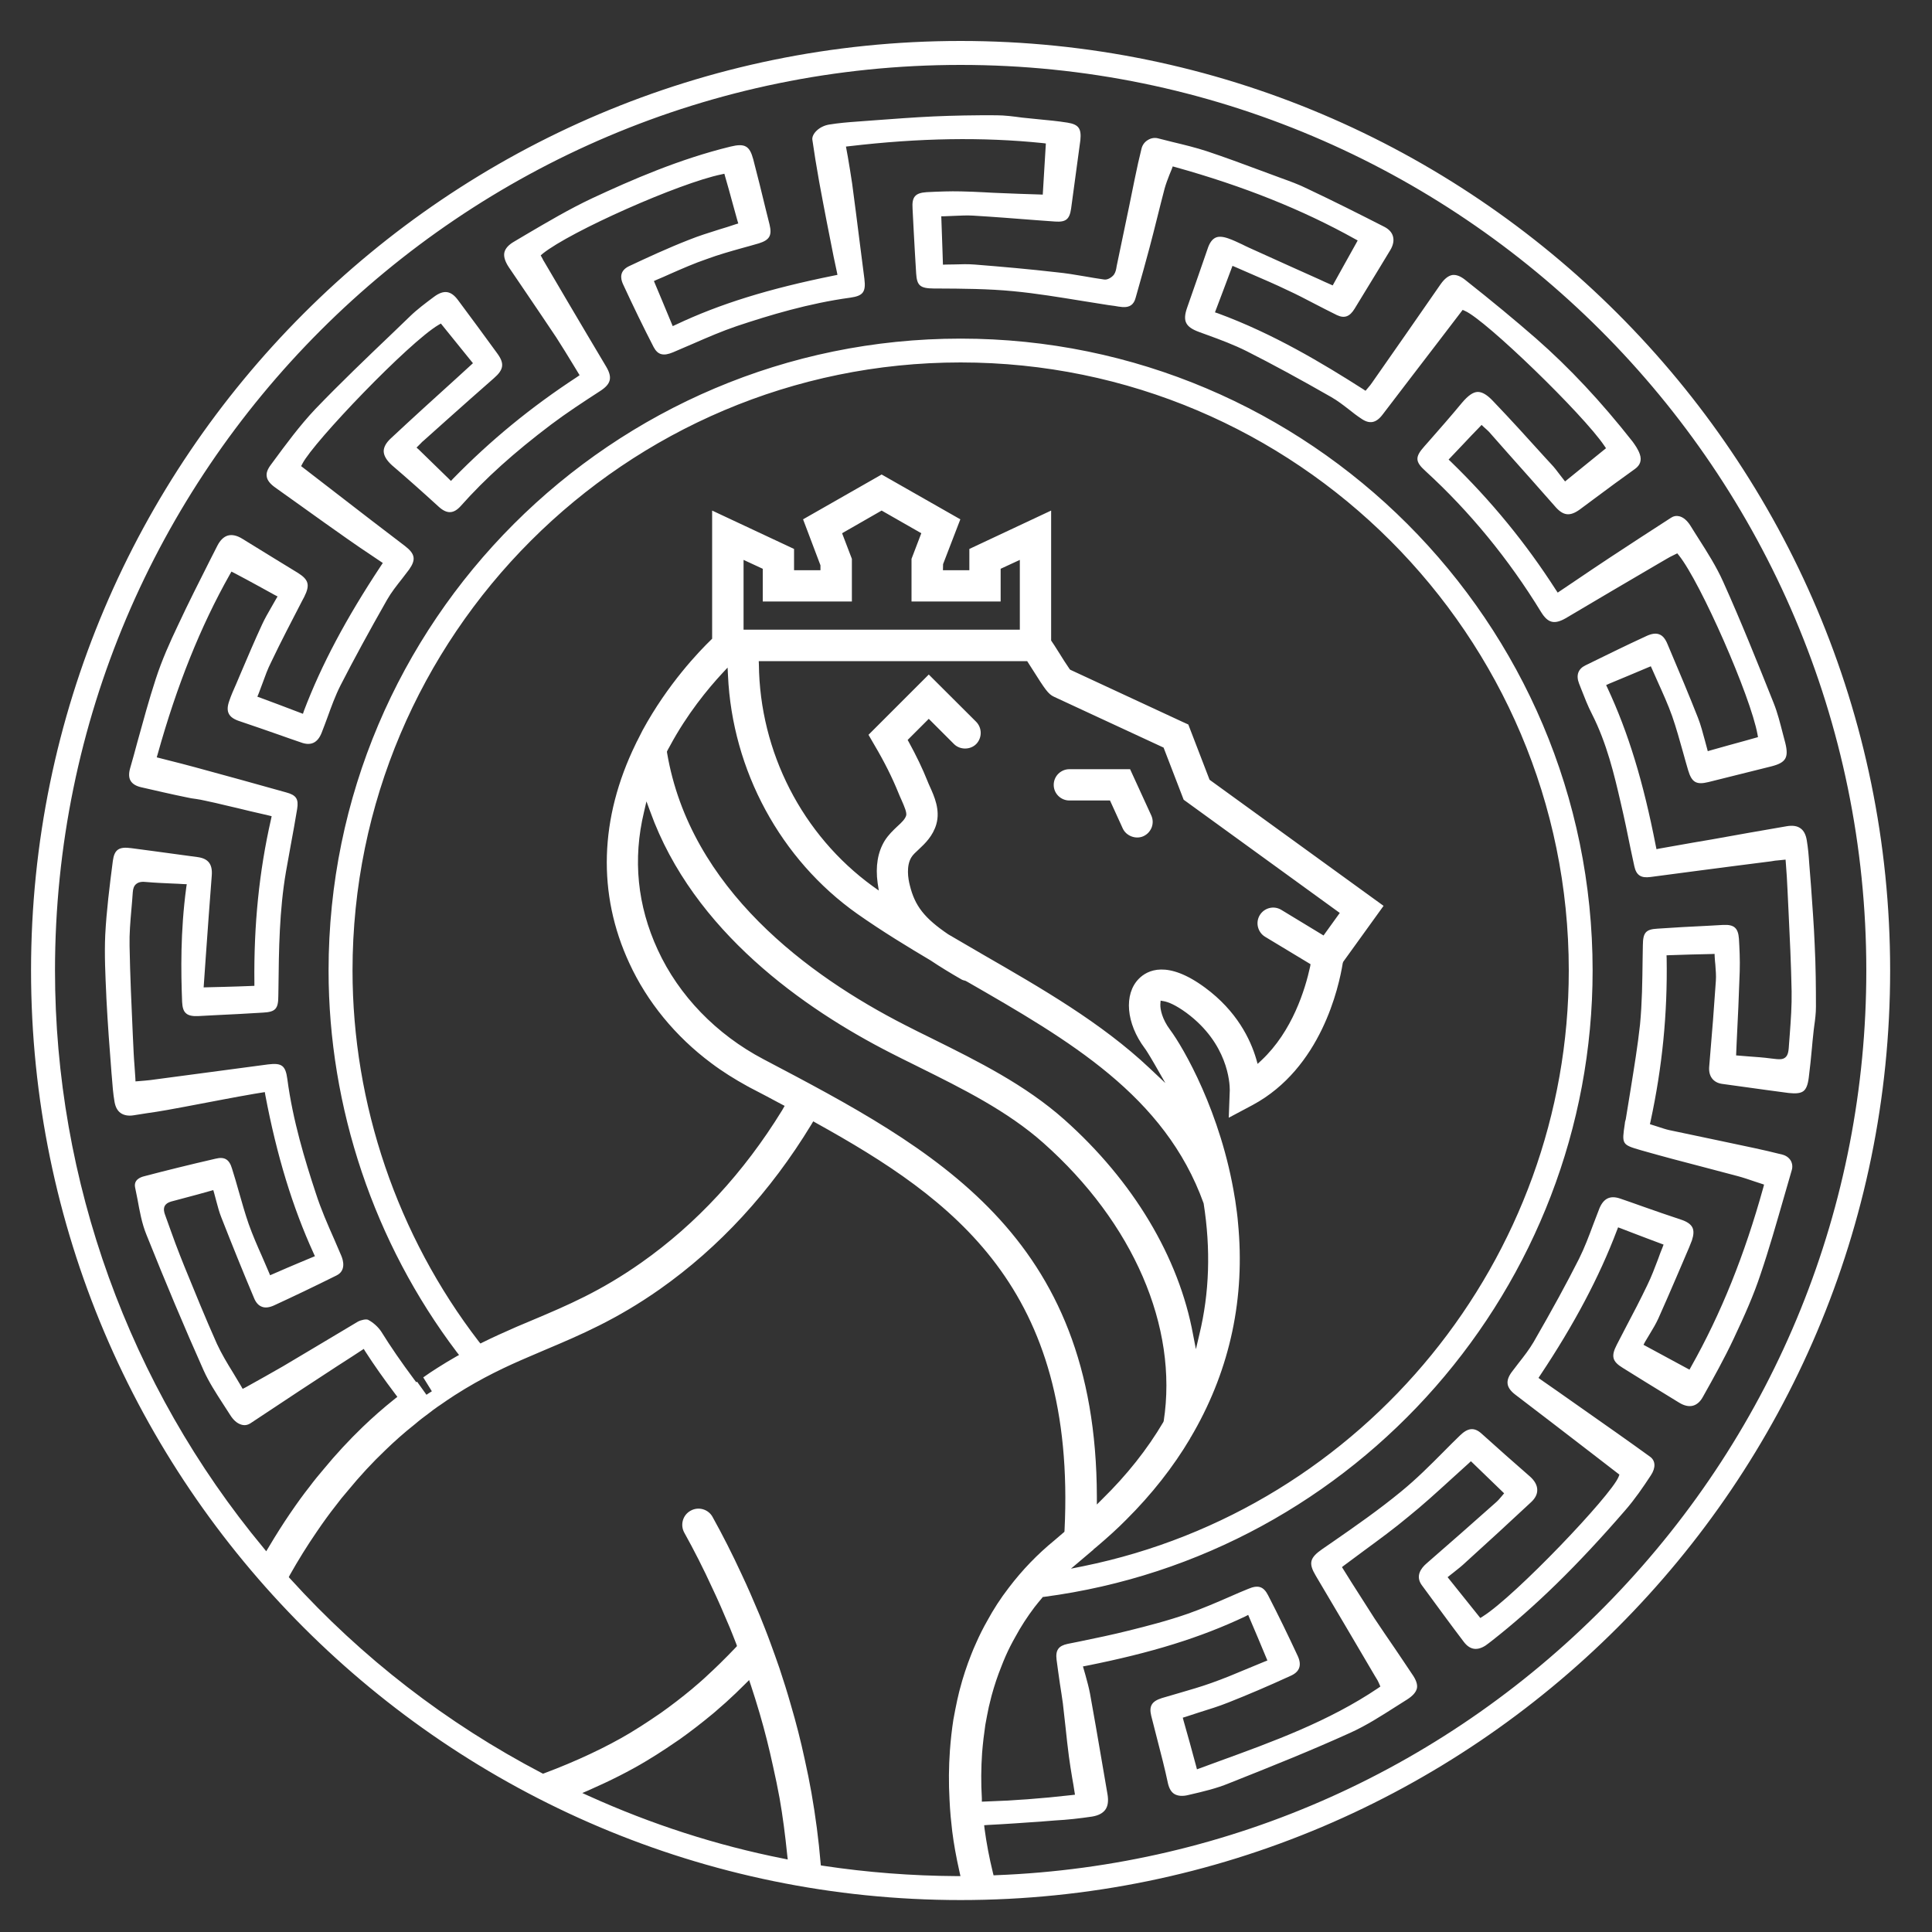 <svg xmlns="http://www.w3.org/2000/svg" xmlns:xlink="http://www.w3.org/1999/xlink" id="Layer_1" x="0px" y="0px" viewBox="0 0 150 150" style="enable-background:new 0 0 150 150;" xml:space="preserve">
<rect x="0" y="0" width="150" height="150" fill="#333333" stroke="none"/>
<style type="text/css">
	.st0{display:none;fill:#606060;}
	.st1{fill:#FFFFFF;}
</style>
<rect x="-55" y="-30" class="st0" width="253" height="208"></rect>
<g>
	<g>
		<path class="st1" d="M89.42,64.23c-0.12,0.31-0.34,0.55-0.64,0.69c-0.59,0.27-1.34-0.01-1.61-0.6l-0.99-2.17h-3.15    c-0.67,0-1.22-0.54-1.22-1.21c0-0.68,0.55-1.22,1.22-1.22h4.71l1.64,3.58C89.52,63.6,89.53,63.93,89.42,64.23z"></path>
	</g>
	<g>
		<path class="st1" d="M74.58,3.18c-39.79,0-72.17,32.38-72.17,72.17c0,39.79,32.38,72.17,72.17,72.17    c39.8,0,72.17-32.38,72.17-72.17C146.75,35.56,114.38,3.18,74.58,3.18z M60.82,144.3c-5.16-1.02-10.24-2.66-15.1-4.86l-0.51-0.23    l0.51-0.22c1.66-0.73,3.17-1.49,4.48-2.28c1.09-0.65,2.16-1.39,2.57-1.67c0.83-0.59,1.7-1.26,2.58-1.99l0.13-0.11    c0.29-0.25,0.58-0.5,0.88-0.77c0.5-0.45,1.01-0.94,1.52-1.45l0.28-0.28l0.13,0.38c0.22,0.67,0.47,1.45,0.69,2.21    c0.4,1.36,0.74,2.73,1.03,4.07c0.2,0.87,0.37,1.72,0.52,2.53c0.24,1.37,0.43,2.82,0.59,4.4l0.04,0.34L60.82,144.3z M75.4,128.47    c-0.34,0.86-0.64,1.76-0.88,2.69l-0.05,0.19c-0.05,0.21-0.1,0.43-0.15,0.64c-0.11,0.49-0.2,0.99-0.3,1.52    c-0.12,0.77-0.21,1.58-0.27,2.41c-0.09,1.26-0.1,2.53-0.03,3.79c0.02,0.45,0.05,0.89,0.09,1.34c0.04,0.39,0.08,0.77,0.12,1.13    c0.12,0.96,0.3,1.97,0.57,3.17l0.07,0.31h-0.31c-3.49-0.02-6.96-0.29-10.34-0.8l-0.19-0.03l-0.02-0.2    c-0.15-1.79-0.39-3.62-0.71-5.44c-0.15-0.84-0.32-1.7-0.53-2.63c-0.3-1.39-0.66-2.81-1.08-4.23c-0.26-0.92-0.56-1.87-0.88-2.83    c-0.22-0.64-0.44-1.25-0.66-1.85c-0.3-0.83-0.62-1.62-0.86-2.22c-0.51-1.22-0.97-2.27-1.4-3.18c-0.73-1.58-1.49-3.08-2.27-4.48    c-0.33-0.6-1.1-0.82-1.7-0.48c-0.61,0.33-0.83,1.1-0.49,1.71c0.74,1.33,1.48,2.78,2.18,4.31c0.42,0.88,0.86,1.89,1.36,3.08    c0.17,0.41,0.33,0.83,0.5,1.26l0.05,0.15l-0.1,0.11c-0.22,0.22-0.41,0.42-0.58,0.6c-0.88,0.9-1.59,1.54-1.89,1.82    c-0.25,0.23-0.5,0.44-0.76,0.66l-0.16,0.14c-0.82,0.68-1.63,1.3-2.42,1.86c-0.21,0.14-1.28,0.89-2.4,1.56    c-1.82,1.09-4.18,2.2-6.64,3.12l-0.11,0.04l-0.1-0.05c-7.38-3.86-13.95-8.94-19.52-15.08l-0.12-0.13l0.08-0.16    c0.67-1.19,1.35-2.28,2.09-3.36c0.55-0.81,0.99-1.41,1.43-1.97c0.33-0.44,0.65-0.84,1-1.24c0.92-1.12,1.89-2.17,2.9-3.13    c0.69-0.67,1.44-1.34,2.3-2.02c0.37-0.32,0.73-0.59,1.11-0.87c0.21-0.17,0.42-0.32,0.66-0.49c0.07-0.04,0.12-0.08,0.18-0.12    c0.38-0.27,0.77-0.53,1.14-0.77c2.14-1.37,4.04-2.25,5.78-2.99c0.32-0.14,0.65-0.28,0.98-0.42l0.28-0.12    c2.7-1.14,5.51-2.33,8.87-4.69c4.63-3.26,8.59-7.56,11.76-12.77l0.16-0.27l0.21,0.12c10.7,5.94,20.23,12.83,19.3,31.64l-0.01,0.11    l-0.77,0.66c-1.31,1.07-2.5,2.3-3.54,3.67c-0.65,0.84-1.21,1.71-1.68,2.58c-0.32,0.56-0.6,1.12-0.86,1.71    C75.65,127.86,75.51,128.18,75.4,128.47z M66.14,46.7v-3.31l-0.76-1.99l3.07-1.76l3.08,1.76l-0.76,1.99v3.31h6.92v-2.54l1.49-0.69    v5.42H57.73v-5.42l1.49,0.69v2.54H66.14z M97.67,71.98c0.08,0.31,0.27,0.58,0.55,0.75l3.53,2.13l-0.03,0.18    c-0.38,1.75-1.37,5.02-3.78,7.28l-0.3,0.28l-0.11-0.39c-0.45-1.52-1.5-3.71-3.97-5.53c-2.93-2.16-4.48-1.36-5.14-0.69    c-1.18,1.19-0.99,3.47,0.46,5.4c0.01,0,0.3,0.43,0.77,1.25l0.83,1.45l-1.22-1.15c-3.75-3.54-8.42-6.22-12.93-8.82    c-0.9-0.52-1.81-1.05-2.71-1.58c-1.84-1.25-2.59-2.2-2.98-3.8c-0.14-0.53-0.29-1.52,0.12-2.18c0.12-0.2,0.35-0.41,0.59-0.63    c0.46-0.43,1.09-1.03,1.35-1.95c0.31-1.1-0.16-2.15-0.51-2.92c-0.08-0.17-0.13-0.3-0.18-0.42c-0.39-0.98-0.87-1.97-1.45-3.03    l-0.09-0.16l1.64-1.64l1.96,1.96c0.46,0.46,1.26,0.46,1.72,0c0.47-0.48,0.47-1.25,0-1.73l-3.68-3.67l-4.68,4.68l0.47,0.81    c0.78,1.32,1.38,2.53,1.85,3.69c0.06,0.16,0.14,0.33,0.22,0.51c0.28,0.63,0.43,1.01,0.39,1.24c-0.08,0.29-0.34,0.54-0.68,0.85    c-0.33,0.31-0.7,0.66-0.99,1.12c-0.54,0.88-0.73,1.99-0.55,3.29l0.09,0.58l-0.48-0.34c-5.46-3.97-8.76-10.41-8.83-17.22    l-0.01-0.25h20.84l0.39,0.61c1.01,1.6,1.24,1.94,1.68,2.15c0.16,0.07,6.32,2.94,8.43,3.91l0.09,0.04l1.56,4.05l12.12,8.79    l-1.26,1.75l-3.28-1.99c-0.58-0.35-1.32-0.16-1.67,0.41C97.64,71.33,97.59,71.66,97.67,71.98z M66.56,70.95    c1.96,1.38,4.06,2.65,5.68,3.61c0.76,0.51,1.62,1.03,2.37,1.46c0.09,0.06,0.21,0.1,0.35,0.13l0.15,0.08    c7.89,4.54,15.33,8.82,18.34,17.2c0.56,3.55,0.45,6.95-0.33,10.17l-0.27,1.15l-0.22-1.13c-1.1-6.01-4.65-11.94-10-16.7    c-3.03-2.69-6.68-4.51-10.21-6.26l-0.14-0.07c-0.69-0.34-1.37-0.67-2.04-1.02c-7.43-3.8-16.66-10.54-18.45-21.13l-0.01-0.08    l0.03-0.07c0.05-0.09,0.09-0.18,0.14-0.26L52,57.94c1.34-2.5,2.96-4.46,4.08-5.67l0.41-0.44l0.03,0.6    C56.85,59.81,60.6,66.74,66.56,70.95z M69.13,81.74c0.62,0.32,1.25,0.63,1.88,0.94l0.32,0.16c3.39,1.68,6.89,3.42,9.68,5.9    c6.98,6.2,10.47,14.27,9.34,21.59l-0.03,0.08c-1.25,2.12-2.84,4.12-4.74,5.98l-0.42,0.42v-0.6    c-0.04-20.37-12.59-26.98-25.88-33.97c-3.67-1.93-6.58-4.95-8.21-8.49c-1.59-3.44-1.95-7.04-1.07-10.71l0.19-0.82L50.48,63    C53.83,72.32,62.47,78.34,69.13,81.74z M84.9,120.29l0.2-0.16c0.92-0.78,1.69-1.48,2.34-2.14c1.99-1.98,3.66-4.11,4.97-6.32v-0.02    l0.09-0.14c0.03-0.05,0.06-0.1,0.09-0.16l0.1-0.17c2.83-4.98,3.99-10.45,3.43-16.23c-0.04-0.53-0.12-1.09-0.22-1.78    c-0.01-0.07-0.02-0.12-0.03-0.17c-1.06-6.62-4-11.68-5.04-13.07c-0.58-0.78-0.76-1.54-0.74-1.96l0.02-0.28l0.28,0.05    c0.31,0.06,0.87,0.27,1.73,0.9c3.21,2.38,3.36,5.42,3.36,6l-0.08,2.14l1.86-0.99c5.31-2.86,6.69-9.15,6.99-11.01l0.04-0.11    l3.13-4.34l-13.51-9.79l-1.65-4.29l-0.44-0.2c0,0-7.16-3.33-8.68-4.03l-0.06-0.03l-0.04-0.05c-0.21-0.3-0.59-0.89-0.84-1.3    l-0.07-0.11c-0.19-0.31-0.35-0.55-0.48-0.74l-0.04-0.06V39.64l-6.35,2.98v1.65h-2.05l0.01-0.47l1.34-3.48l-6.11-3.48l-6.1,3.48    l1.35,3.57v0.38h-2.05v-1.65l-6.36-2.98v9.95l-0.07,0.07c-0.95,0.92-3.37,3.44-5.33,7.04c-0.15,0.29-0.29,0.56-0.42,0.83    l-0.04,0.07c-0.01,0.03-0.03,0.06-0.04,0.09l-0.03,0.06c-2.82,5.78-2.99,11.66-0.5,17.03c1.38,3,3.58,5.69,6.36,7.76    c0.86,0.65,1.82,1.25,2.84,1.81c0.01,0,0.07,0.03,0.11,0.06c0.84,0.43,1.68,0.88,2.52,1.33l0.23,0.12l-0.2,0.35    c-2.97,4.83-6.65,8.81-10.94,11.83c-3.16,2.22-5.71,3.3-8.41,4.44c-0.43,0.18-0.85,0.36-1.28,0.54c-0.94,0.41-1.8,0.8-2.61,1.2    l-0.18,0.09l-0.13-0.16c-6.32-8.21-9.8-18.43-9.8-28.8c0-26.03,21.18-47.21,47.21-47.21c26.04,0,47.22,21.18,47.22,47.21    c0,22.35-15.85,41.8-37.7,46.25l-0.95,0.19l1.76-1.49L84.9,120.29z M76.25,136.1c0.06-0.76,0.15-1.5,0.25-2.18    c0.08-0.47,0.18-0.94,0.27-1.39c0.06-0.24,0.12-0.49,0.18-0.73l0.04-0.16c0.21-0.77,0.46-1.52,0.75-2.24    c0.1-0.27,0.22-0.55,0.34-0.83c0.23-0.52,0.47-0.99,0.76-1.5c0.42-0.78,0.92-1.55,1.48-2.29c0.19-0.24,0.38-0.48,0.58-0.71    l0.06-0.08l0.1-0.01c24.28-3.2,42.59-24.11,42.59-48.63c0-27.05-22.01-49.06-49.07-49.06S25.51,48.3,25.51,75.35    c0,10.64,3.54,21.15,9.95,29.62l0.18,0.23l-0.25,0.14c-0.47,0.27-0.94,0.55-1.44,0.87c-0.35,0.22-0.71,0.46-1.09,0.73l0.67,1.08    l-0.21,0.13l-0.21,0.14l-0.73-1.02l-0.06,0.05l-0.15-0.2c-1-1.34-1.84-2.56-2.56-3.72c-0.24-0.37-0.64-0.73-1.03-0.93    c-0.14-0.07-0.52,0-0.79,0.14c-1.1,0.65-2.2,1.31-3.3,1.97c-0.84,0.5-1.68,1-2.52,1.5c-0.94,0.54-1.88,1.07-2.91,1.64l-0.22,0.11    l-0.12-0.21c-0.2-0.34-0.41-0.68-0.61-1.02c-0.47-0.76-0.91-1.49-1.27-2.27c-0.89-1.99-1.72-4.04-2.53-6.02l-0.33-0.83    c-0.25-0.62-0.48-1.27-0.71-1.9c-0.15-0.43-0.3-0.85-0.46-1.28c-0.07-0.19-0.13-0.44-0.02-0.67c0.09-0.16,0.25-0.27,0.49-0.34    c0.69-0.18,1.37-0.36,2.06-0.55l1.22-0.34l0.07,0.24c0.05,0.2,0.11,0.4,0.16,0.6c0.12,0.45,0.23,0.87,0.39,1.27    c0.82,2.09,1.67,4.2,2.54,6.26c0.14,0.35,0.34,0.58,0.6,0.68c0.26,0.11,0.58,0.07,0.94-0.09c1.52-0.7,3.11-1.46,4.86-2.33    c0.77-0.37,0.52-1.2,0.38-1.53c-0.18-0.43-0.37-0.86-0.55-1.28c-0.51-1.15-1.03-2.34-1.42-3.55c-0.86-2.6-1.8-5.7-2.22-8.89    c-0.14-1.05-0.43-1.27-1.49-1.14l-9.17,1.22c-0.26,0.03-0.51,0.05-0.87,0.08l-0.26,0.02l-0.01-0.25    c-0.02-0.35-0.05-0.69-0.07-1.02c-0.02-0.3-0.05-0.6-0.06-0.9l-0.07-1.47c-0.1-2.26-0.21-4.59-0.25-6.9    c-0.02-0.93,0.06-1.87,0.14-2.78c0.04-0.45,0.08-0.91,0.11-1.37c0.02-0.29,0.1-0.5,0.26-0.63c0.22-0.19,0.52-0.19,0.79-0.16    c0.69,0.06,1.39,0.09,2.08,0.12c0.26,0.01,0.52,0.02,0.78,0.04l0.28,0.01l-0.04,0.27c-0.46,3.42-0.41,6.53-0.32,8.86    c0.02,0.44,0.11,0.73,0.3,0.89c0.18,0.17,0.49,0.24,0.93,0.22l1.32-0.07c1.24-0.06,2.48-0.12,3.72-0.2c0.98-0.05,1.2-0.29,1.2-1.3    l0.01-0.62c0.03-2.96,0.07-6.02,0.58-9c0.12-0.69,0.25-1.37,0.37-2.06c0.17-0.94,0.35-1.88,0.5-2.82c0.13-0.79-0.07-1.09-0.86-1.3    c-2.35-0.66-4.7-1.31-7.06-1.95c-0.68-0.19-1.38-0.36-2.12-0.55l-0.86-0.22l0.07-0.24c1.49-5.34,3.32-9.91,5.61-13.97l0.12-0.21    l0.22,0.11c0.65,0.34,1.29,0.69,1.95,1.05c0.39,0.21,0.78,0.43,1.18,0.65l0.23,0.12l-0.13,0.22c-0.12,0.21-0.24,0.43-0.36,0.63    c-0.26,0.45-0.5,0.87-0.7,1.3c-0.57,1.23-1.11,2.5-1.63,3.72l-0.39,0.92c-0.19,0.43-0.39,0.87-0.54,1.32    c-0.15,0.42-0.16,0.74-0.04,0.98c0.12,0.26,0.41,0.46,0.89,0.61c0.99,0.33,1.98,0.68,2.96,1.02c0.58,0.21,1.17,0.41,1.75,0.61    c0.77,0.29,1.3,0.04,1.61-0.74c0.16-0.4,0.3-0.79,0.45-1.19c0.3-0.83,0.61-1.69,1.02-2.5c1.03-2.01,2.21-4.18,3.61-6.64    c0.33-0.58,0.76-1.12,1.17-1.64c0.18-0.24,0.37-0.48,0.55-0.72c0.54-0.77,0.46-1.21-0.33-1.82c-1.78-1.35-3.54-2.71-5.3-4.07    l-2.76-2.13l0.1-0.19c0.87-1.7,8.27-9.42,10.56-10.77l0.19-0.11l2.49,3.08l-1.28,1.17c-1.68,1.52-3.41,3.09-5.09,4.66    c-0.38,0.35-0.56,0.69-0.56,1.01c0.01,0.35,0.23,0.71,0.65,1.09c1.17,1,2.36,2.06,3.63,3.22c0.63,0.57,1.15,0.55,1.7-0.06    c1.91-2.15,4.15-4.16,7.02-6.33c1.21-0.91,2.48-1.74,3.79-2.59c0.86-0.55,0.99-1.05,0.48-1.91c-1-1.67-1.98-3.34-2.97-5.01    c-0.62-1.05-1.23-2.1-1.85-3.15c-0.04-0.05-0.08-0.13-0.11-0.2l-0.15-0.27l0.16-0.14c2.16-1.73,10.58-5.47,13.87-6.15l0.23-0.05    l0.06,0.22c0.19,0.66,0.38,1.32,0.56,2c0.13,0.47,0.26,0.94,0.39,1.41l0.07,0.23l-0.23,0.07c-0.41,0.14-0.82,0.27-1.23,0.39    c-0.82,0.26-1.6,0.5-2.37,0.81c-1.64,0.64-3.28,1.4-4.66,2.05c-0.74,0.36-0.66,0.94-0.47,1.37c0.81,1.75,1.59,3.36,2.39,4.91    c0.32,0.6,0.75,0.72,1.51,0.4c0.52-0.22,1.04-0.45,1.56-0.67c1.1-0.48,2.23-0.97,3.38-1.36c2.55-0.85,5.59-1.77,8.82-2.21    c0.99-0.14,1.22-0.44,1.09-1.47c-0.12-0.96-0.25-1.93-0.37-2.89c-0.19-1.51-0.38-3.01-0.58-4.5c-0.1-0.68-0.21-1.34-0.33-2.05    l-0.15-0.82l0.27-0.03c5.44-0.64,10.35-0.72,15.01-0.24l0.24,0.03l-0.24,3.97l-0.24-0.01c-1.11-0.03-2.08-0.07-3.05-0.11    c-0.43-0.01-0.84-0.04-1.25-0.06c-0.6-0.03-1.2-0.06-1.81-0.07c-0.85-0.02-1.68,0.01-2.67,0.06c-0.89,0.06-1.15,0.37-1.09,1.27    l0.09,1.74c0.06,1.1,0.12,2.2,0.19,3.3c0.06,0.95,0.31,1.16,1.38,1.17h0.28c1.93,0.01,3.94,0.02,5.89,0.21    c1.79,0.17,3.58,0.47,5.32,0.75c0.69,0.11,1.38,0.22,2.07,0.33c0.15,0.02,0.3,0.04,0.45,0.06c0.21,0.04,0.42,0.07,0.63,0.09    c0.55,0.04,0.88-0.18,1.02-0.72l0.11-0.39c0.34-1.18,0.66-2.35,0.98-3.54c0.2-0.75,0.39-1.51,0.58-2.27s0.38-1.52,0.58-2.28    c0.1-0.36,0.23-0.7,0.37-1.06c0.06-0.14,0.12-0.29,0.18-0.44l0.08-0.22l0.22,0.06c5.3,1.48,9.85,3.3,13.92,5.57l0.22,0.12    l-0.12,0.22c-0.33,0.59-0.64,1.16-0.97,1.74l-0.85,1.53l-0.2-0.09c-0.3-0.13-0.57-0.25-0.84-0.38l-2.23-1    c-1.07-0.48-2.15-0.97-3.23-1.46c-0.18-0.08-0.36-0.17-0.54-0.26c-0.35-0.16-0.71-0.34-1.07-0.46c-0.43-0.15-0.76-0.17-1-0.05    c-0.26,0.13-0.46,0.41-0.61,0.88l-0.78,2.25c-0.27,0.77-0.54,1.55-0.81,2.32c-0.35,1.02-0.12,1.48,0.95,1.87l0.63,0.23    c1.02,0.37,2.06,0.76,3.04,1.25c2,1.01,4.15,2.18,6.58,3.57c0.49,0.28,0.94,0.63,1.38,0.97c0.3,0.24,0.61,0.48,0.93,0.69    c0.65,0.46,1.17,0.37,1.68-0.31c1.43-1.88,2.87-3.75,4.3-5.62l1.91-2.5l0.18,0.08c1.6,0.69,9.18,8.03,10.82,10.47l0.13,0.19    l-3.18,2.58l-0.41-0.53c-0.22-0.29-0.43-0.57-0.67-0.82l-0.47-0.51c-1.31-1.45-2.67-2.95-4.04-4.38    c-0.46-0.49-0.84-0.71-1.18-0.71c0,0-0.01,0-0.02,0c-0.35,0.01-0.74,0.28-1.22,0.85c-0.85,1.03-1.74,2.04-2.6,3.02l-0.31,0.35    c-0.74,0.83-0.73,1.19,0.08,1.92c3.43,3.14,6.46,6.83,8.98,10.95c0.53,0.86,1.03,0.98,1.91,0.48c2.34-1.39,4.69-2.77,7.03-4.14    l0.84-0.49c0.16-0.1,0.33-0.18,0.49-0.26l0.3-0.15l0.13,0.16c1.68,2.1,5.56,10.92,6.1,13.89l0.04,0.22l-1.03,0.29    c-0.86,0.23-1.73,0.48-2.63,0.73l-0.24,0.07l-0.22-0.82c-0.17-0.62-0.32-1.21-0.54-1.77c-0.67-1.7-1.43-3.52-2.37-5.73    c-0.17-0.41-0.38-0.66-0.64-0.75c-0.25-0.1-0.58-0.06-0.99,0.13c-1.63,0.75-3.23,1.54-4.74,2.28c-0.56,0.27-0.74,0.76-0.5,1.39    l0.18,0.46c0.25,0.64,0.51,1.31,0.83,1.93c1.15,2.26,1.73,4.71,2.23,6.88c0.28,1.19,0.53,2.39,0.77,3.59l0.29,1.35    c0.15,0.69,0.51,0.93,1.25,0.83c1.21-0.16,2.43-0.32,3.64-0.48c1.91-0.25,3.83-0.5,5.74-0.74c0.18-0.04,0.38-0.06,0.62-0.08    l0.49-0.05l0.02,0.25c0.06,0.73,0.1,1.41,0.13,2.09l0.08,1.66c0.1,2.04,0.2,4.14,0.24,6.22c0.02,1.1-0.06,2.22-0.14,3.3    l-0.06,0.79c-0.03,0.52-0.06,0.86-0.29,1.05c-0.23,0.19-0.52,0.15-1.1,0.08c-0.6-0.08-1.18-0.12-1.74-0.16    c-0.25-0.02-0.5-0.04-0.74-0.06l-0.24-0.02l0.04-0.94c0.1-1.93,0.18-3.75,0.24-5.58c0.03-0.92-0.02-1.83-0.06-2.53    c-0.06-0.84-0.37-1.12-1.22-1.08l-1.24,0.07c-1.28,0.06-2.57,0.13-3.86,0.22c-0.91,0.05-1.13,0.3-1.14,1.28l-0.02,1.15    c-0.02,1.65-0.04,3.35-0.2,5.01c-0.18,1.67-0.46,3.35-0.72,4.98c-0.13,0.78-0.26,1.56-0.38,2.33c-0.01,0.07-0.02,0.11-0.04,0.16    c-0.02,0.07-0.04,0.15-0.04,0.23c-0.24,1.6-0.24,1.63,1.24,2.06c1.61,0.46,3.27,0.9,4.86,1.31c0.9,0.24,1.79,0.47,2.69,0.71    c0.41,0.11,0.82,0.25,1.26,0.4l0.76,0.25l-0.06,0.23c-1.45,5.23-3.28,9.79-5.61,13.92l-0.12,0.22l-3.57-1.93l0.12-0.23    c0.13-0.22,0.26-0.44,0.39-0.65c0.24-0.39,0.46-0.77,0.64-1.16c0.48-1.06,0.93-2.12,1.39-3.18l0.51-1.19    c0.08-0.18,0.15-0.36,0.23-0.54c0.17-0.39,0.34-0.78,0.48-1.16c0.14-0.43,0.16-0.76,0.03-1.01s-0.42-0.45-0.88-0.6    c-1-0.33-1.98-0.67-2.97-1.02c-0.58-0.21-1.16-0.41-1.74-0.61c-0.78-0.27-1.29-0.03-1.62,0.75c-0.16,0.41-0.32,0.83-0.48,1.25    c-0.33,0.89-0.68,1.82-1.11,2.68c-0.96,1.9-2.04,3.88-3.52,6.45c-0.34,0.58-0.76,1.12-1.17,1.64c-0.19,0.24-0.37,0.48-0.55,0.72    c-0.49,0.69-0.4,1.2,0.31,1.74c2.01,1.53,4.01,3.07,6.01,4.61l2.06,1.59l-0.07,0.18c-0.58,1.44-8.02,9.25-10.54,10.83l-0.19,0.12    l-2.54-3.17l0.47-0.37c0.33-0.26,0.65-0.51,0.94-0.79c1.69-1.53,3.41-3.11,5.08-4.67c0.32-0.3,0.48-0.62,0.47-0.95    c0-0.35-0.2-0.71-0.56-1.03c-1.27-1.11-2.53-2.22-3.78-3.35c-0.55-0.49-1.05-0.44-1.66,0.16c-0.42,0.4-0.82,0.81-1.23,1.22    c-1.06,1.07-2.16,2.17-3.35,3.14c-1.7,1.4-3.55,2.69-5.34,3.93l-0.77,0.53c-0.98,0.68-1.08,1.1-0.51,2.06    c1.54,2.6,3.07,5.19,4.59,7.78l0.2,0.33c0.03,0.06,0.06,0.12,0.1,0.2l0.13,0.3l-0.17,0.12c-3.82,2.58-8.17,4.16-12.38,5.69    l-1.69,0.62l-0.07-0.27c-0.33-1.24-0.64-2.35-0.97-3.51l-0.06-0.23l0.23-0.07c0.34-0.11,0.68-0.22,1.01-0.33    c0.8-0.25,1.55-0.48,2.3-0.78c1.49-0.59,3.07-1.26,4.81-2.06c0.35-0.15,0.58-0.35,0.68-0.61c0.1-0.26,0.06-0.58-0.1-0.93    c-0.73-1.57-1.5-3.16-2.31-4.73c-0.35-0.68-0.77-0.82-1.54-0.49c-0.47,0.19-0.94,0.39-1.41,0.6c-1.05,0.46-2.15,0.93-3.25,1.32    c-1.57,0.55-3.21,0.97-4.62,1.32c-1.27,0.32-2.58,0.59-3.84,0.85l-0.9,0.18c-0.71,0.15-0.95,0.49-0.86,1.22    c0.08,0.62,0.17,1.24,0.26,1.87c0.08,0.51,0.16,1.02,0.23,1.53c0.07,0.63,0.14,1.25,0.21,1.87c0.08,0.76,0.16,1.51,0.26,2.26    c0.07,0.56,0.17,1.12,0.26,1.69c0.06,0.33,0.12,0.67,0.17,1.02l0.04,0.25l-0.26,0.03c-2.36,0.27-4.56,0.43-6.71,0.5l-0.26,0.01    v-0.26C76.16,138.43,76.17,137.26,76.25,136.1z M125.18,124.12c-12.68,13.14-29.67,20.77-47.84,21.47l-0.2,0.01l-0.05-0.2    c-0.29-1.18-0.5-2.3-0.65-3.42l-0.03-0.27l0.27-0.02c1.41-0.07,2.82-0.17,4.22-0.27l1.01-0.08c0.96-0.05,1.92-0.16,2.87-0.3    c0.49-0.08,0.84-0.26,1.04-0.54c0.2-0.28,0.25-0.67,0.17-1.17c-0.16-0.91-0.32-1.83-0.47-2.74c-0.29-1.69-0.58-3.39-0.89-5.09    c-0.09-0.48-0.22-0.95-0.36-1.46l-0.19-0.66l0.27-0.05c5.07-1.01,8.87-2.19,12.33-3.83l0.23-0.12l0.1,0.24    c0.45,1.04,0.86,2.03,1.29,3.06l0.1,0.24l-0.23,0.09c-0.41,0.17-0.81,0.34-1.21,0.5c-1,0.42-1.93,0.81-2.92,1.16    c-0.81,0.29-1.65,0.53-2.47,0.77c-0.46,0.13-0.91,0.26-1.37,0.4c-0.78,0.25-1,0.62-0.82,1.37c0.16,0.62,0.31,1.23,0.47,1.84    c0.29,1.12,0.59,2.27,0.83,3.41c0.09,0.39,0.25,0.67,0.49,0.82c0.28,0.17,0.66,0.2,1.15,0.07c1.13-0.26,2.13-0.5,3.08-0.89    c3.38-1.34,6.42-2.56,9.44-3.93c1.22-0.55,2.39-1.3,3.52-2.02c0.29-0.18,0.58-0.37,0.87-0.55c0.46-0.29,0.71-0.58,0.78-0.88    c0.06-0.29-0.06-0.66-0.38-1.11c-0.44-0.67-0.89-1.32-1.33-1.98c-0.53-0.77-1.06-1.55-1.58-2.33c-0.6-0.94-1.2-1.87-1.78-2.79    l-0.75-1.2l0.18-0.14c0.52-0.39,1.04-0.77,1.55-1.15c1.2-0.88,2.33-1.71,3.42-2.62c1.13-0.91,2.18-1.87,3.3-2.89    c0.46-0.42,0.92-0.84,1.39-1.26l0.17-0.16l0.17,0.16c0.39,0.38,0.79,0.76,1.19,1.15l1.22,1.18l-0.2,0.24    c-0.15,0.18-0.28,0.33-0.43,0.46c-1.8,1.6-3.59,3.18-5.4,4.75c-0.44,0.38-0.86,0.98-0.37,1.67l0.17,0.23    c1.03,1.4,2.04,2.79,3.09,4.17c0.47,0.63,1.04,0.73,1.71,0.29c0.07-0.05,0.15-0.11,0.23-0.17c0.09-0.07,0.17-0.13,0.26-0.2    c3.34-2.62,6.64-5.84,10.35-10.13c0.74-0.85,1.39-1.8,1.98-2.7c0.4-0.6,0.37-1.15-0.07-1.46c-1.67-1.21-3.34-2.38-5.02-3.56    l-2.19-1.54c-0.43-0.3-0.85-0.59-1.25-0.87l-0.19-0.14l0.13-0.2c2.64-3.96,4.59-7.64,5.96-11.26l0.09-0.23l0.24,0.09    c0.66,0.26,1.31,0.5,1.96,0.75l1.33,0.5l-0.09,0.24c-0.12,0.29-0.23,0.58-0.33,0.87c-0.26,0.68-0.52,1.38-0.85,2.05    c-0.52,1.09-1.09,2.18-1.65,3.24c-0.24,0.46-0.48,0.92-0.71,1.37c-0.46,0.89-0.36,1.3,0.46,1.8l1.69,1.05    c0.89,0.55,1.78,1.1,2.67,1.64c0.4,0.25,0.77,0.33,1.08,0.25c0.31-0.08,0.58-0.31,0.79-0.7c0.82-1.46,1.66-2.97,2.38-4.5    c0.87-1.85,1.56-3.4,2.09-5.01c0.66-1.94,1.23-3.95,1.79-5.89c0.21-0.73,0.42-1.46,0.63-2.18c0.08-0.26,0.05-0.52-0.07-0.74    c-0.14-0.24-0.38-0.41-0.67-0.48c-0.79-0.2-1.49-0.36-2.14-0.5c-0.94-0.2-1.88-0.4-2.83-0.6c-1.26-0.26-2.53-0.53-3.8-0.8    c-0.27-0.06-0.53-0.15-0.81-0.24c-0.15-0.05-0.31-0.1-0.47-0.15l-0.22-0.07l0.05-0.22c0.91-4.22,1.32-8.35,1.25-12.64l-0.01-0.25    l0.25-0.01c1.13-0.04,2.17-0.07,3.24-0.09l0.24-0.01l0.01,0.24c0.01,0.21,0.03,0.41,0.05,0.6c0.03,0.43,0.07,0.84,0.04,1.25    c-0.13,1.95-0.29,4.01-0.52,6.7c-0.05,0.71,0.32,1.2,0.99,1.3l1.74,0.24c1.15,0.16,2.3,0.32,3.45,0.47    c0.56,0.06,0.91,0.02,1.13-0.14c0.22-0.16,0.35-0.49,0.42-1.03c0.1-0.78,0.18-1.57,0.25-2.34c0.03-0.34,0.06-0.68,0.1-1.02    c0.02-0.23,0.05-0.46,0.08-0.69c0.07-0.48,0.13-0.99,0.13-1.47c0-1.44-0.01-3.15-0.1-4.89c-0.06-1.49-0.18-3-0.28-4.46l-0.14-1.77    c-0.04-0.62-0.09-1.21-0.19-1.8c-0.07-0.45-0.24-0.77-0.49-0.94c-0.26-0.19-0.62-0.24-1.08-0.16c-1.93,0.33-3.86,0.67-5.79,1.02    l-1.41,0.24c-0.89,0.16-1.77,0.31-2.66,0.47l-0.24,0.05l-0.05-0.24c-0.98-5.03-2.14-8.81-3.75-12.27l-0.11-0.23l0.24-0.11    c1.01-0.42,2-0.83,3.01-1.26l0.22-0.09l0.1,0.22c0.15,0.34,0.3,0.67,0.44,0.99c0.41,0.91,0.8,1.77,1.12,2.67    c0.32,0.92,0.58,1.87,0.84,2.79c0.13,0.47,0.26,0.94,0.4,1.41c0.28,0.93,0.63,1.14,1.57,0.91l4.89-1.22    c1.13-0.29,1.36-0.68,1.08-1.82c-0.07-0.25-0.13-0.5-0.2-0.76c-0.2-0.77-0.4-1.58-0.7-2.33c-1.24-3.1-2.52-6.31-3.93-9.44    c-0.52-1.16-1.23-2.28-1.92-3.36c-0.2-0.32-0.41-0.64-0.61-0.97c-0.25-0.4-0.56-0.67-0.88-0.74c-0.22-0.05-0.42-0.02-0.62,0.11    c-1.62,1.04-3.22,2.09-4.82,3.14c-0.85,0.56-1.69,1.13-2.55,1.71l-1.44,0.97l-0.14-0.21c-2.35-3.66-5.02-6.91-8.15-9.95    l-0.18-0.17l0.17-0.18c0.33-0.34,0.64-0.67,0.95-1c0.42-0.45,0.84-0.89,1.27-1.33l0.17-0.18l0.18,0.17    c0.07,0.07,0.13,0.12,0.19,0.17c0.08,0.08,0.15,0.13,0.21,0.2l1.43,1.62c1.22,1.37,2.45,2.75,3.66,4.13    c0.65,0.77,1.17,0.84,1.95,0.28l1.09-0.81c1.06-0.79,2.13-1.58,3.21-2.35c0.4-0.29,0.52-0.67,0.37-1.12    c-0.13-0.39-0.38-0.74-0.57-1c-2.44-3.1-4.89-5.72-7.49-8c-1.64-1.43-3.39-2.88-5.54-4.58c-0.35-0.27-0.66-0.38-0.95-0.35    c-0.31,0.05-0.61,0.28-0.91,0.7c-1.77,2.56-3.55,5.11-5.34,7.67c-0.08,0.13-0.19,0.25-0.29,0.37l-0.21,0.25l-0.18-0.12    c-3.18-2.03-7-4.32-11.27-5.89l-0.24-0.08l0.09-0.24c0.18-0.47,0.35-0.93,0.53-1.4c0.21-0.56,0.43-1.13,0.65-1.73l0.09-0.24    l0.24,0.1c0.4,0.17,0.79,0.34,1.17,0.51c0.99,0.43,1.93,0.83,2.86,1.28c0.7,0.32,1.39,0.68,2.06,1.03c0.59,0.3,1.17,0.61,1.77,0.9    c0.59,0.28,1,0.13,1.38-0.49c0.6-0.98,1.2-1.97,1.8-2.95l0.97-1.6c0.23-0.38,0.3-0.75,0.21-1.07c-0.08-0.3-0.31-0.55-0.65-0.73    c-1.88-0.96-3.9-1.98-6-2.97c-0.66-0.33-1.36-0.58-2.05-0.83l-1.54-0.57c-1.37-0.51-2.8-1.04-4.21-1.51    c-0.86-0.28-1.76-0.5-2.64-0.71c-0.38-0.1-0.77-0.19-1.15-0.29c-0.27-0.07-0.55-0.02-0.79,0.13c-0.25,0.15-0.42,0.38-0.49,0.66    c-0.18,0.72-0.35,1.48-0.54,2.41L87.67,16c-0.32,1.55-0.64,3.09-0.97,4.65l-0.01,0.06c-0.03,0.21-0.08,0.44-0.21,0.62    c-0.14,0.18-0.47,0.42-0.76,0.37c-0.51-0.07-1.02-0.16-1.54-0.25c-0.7-0.12-1.42-0.24-2.14-0.31c-2.08-0.24-4.22-0.43-6.36-0.6    c-0.51-0.04-1.02-0.03-1.56-0.01c-0.22,0-0.44,0.01-0.67,0.01l-0.24,0.01l-0.04-1.23c-0.03-0.76-0.05-1.5-0.08-2.27l-0.01-0.26    h0.25c0.25-0.01,0.5-0.02,0.74-0.03c0.51-0.02,0.99-0.05,1.48-0.02c1.66,0.1,3.32,0.23,4.98,0.36l1.39,0.1    c0.84,0.06,1.12-0.18,1.24-1c0.24-1.77,0.48-3.54,0.72-5.32c0.09-0.91-0.14-1.22-1.01-1.36c-0.75-0.12-1.51-0.19-2.24-0.26    l-1.28-0.13c-0.66-0.09-1.34-0.18-2-0.18c-1.68-0.01-3.33,0.02-4.89,0.09c-1.52,0.07-3.07,0.19-4.57,0.3l-1.34,0.1    c-0.7,0.05-1.44,0.11-2.17,0.23c-0.8,0.13-1.36,0.74-1.31,1.17c0.14,0.99,0.31,2.03,0.53,3.27c0.19,1.02,0.38,2.05,0.58,3.07    l0.32,1.62c0.14,0.75,0.3,1.51,0.47,2.29l0.05,0.25l-0.25,0.05c-5.11,1.03-8.9,2.21-12.3,3.82l-0.24,0.11l-0.1-0.24    c-0.26-0.63-0.51-1.23-0.76-1.83l-0.6-1.43l0.22-0.1c0.34-0.14,0.68-0.29,1.01-0.44c0.98-0.43,1.91-0.84,2.88-1.17    c0.89-0.33,1.81-0.59,2.7-0.84c0.45-0.12,0.9-0.25,1.35-0.38c0.82-0.26,1.02-0.61,0.82-1.45l-0.29-1.16    c-0.32-1.32-0.64-2.63-0.98-3.92c-0.28-1.04-0.65-1.25-1.76-0.98c-3.98,0.97-7.67,2.58-10.76,4.02c-1.76,0.83-3.47,1.84-5.12,2.81    l-0.91,0.54c-0.44,0.25-0.7,0.54-0.77,0.85c-0.07,0.31,0.05,0.7,0.34,1.14l1.31,1.93c0.79,1.17,1.59,2.34,2.38,3.53    c0.45,0.7,0.88,1.4,1.33,2.14L45,29.13l-0.2,0.14c-3.58,2.34-6.72,4.92-9.62,7.89l-0.17,0.18l-0.18-0.18    c-0.78-0.76-1.53-1.49-2.3-2.24l-0.19-0.17l0.34-0.34c0.07-0.08,0.13-0.14,0.19-0.18l1.81-1.62c1.22-1.09,2.45-2.18,3.67-3.25    c0.77-0.67,0.83-1.14,0.25-1.93c-1.01-1.39-2.02-2.76-3.04-4.13c-0.55-0.74-1.1-0.82-1.86-0.26c-0.64,0.48-1.32,0.98-1.9,1.55    l-1.34,1.29c-1.99,1.9-4.05,3.87-5.98,5.88c-1.2,1.27-2.27,2.72-3.3,4.12l-0.17,0.23c-0.25,0.34-0.35,0.63-0.3,0.89    c0.04,0.29,0.26,0.57,0.67,0.86c0.69,0.49,1.37,0.98,2.06,1.47c1.15,0.83,2.31,1.65,3.46,2.46c0.66,0.47,1.33,0.92,1.99,1.36    l0.83,0.56l-0.14,0.21c-2.72,4.11-4.62,7.69-5.98,11.26l-0.08,0.24l-0.42-0.16c-0.95-0.36-1.88-0.72-2.87-1.08l-0.25-0.09    l0.1-0.24c0.1-0.26,0.2-0.53,0.3-0.8c0.2-0.55,0.4-1.11,0.67-1.64c0.76-1.6,1.6-3.2,2.4-4.75l0.17-0.32    c0.46-0.92,0.35-1.33-0.49-1.86c-0.57-0.35-1.13-0.69-1.7-1.04c-0.87-0.53-1.74-1.07-2.6-1.6c-0.43-0.27-0.81-0.35-1.14-0.26    c-0.31,0.09-0.59,0.35-0.81,0.78l-0.54,1.06c-0.84,1.67-1.72,3.4-2.52,5.12c-0.62,1.3-1.25,2.7-1.73,4.18    c-0.53,1.62-0.98,3.29-1.43,4.91c-0.18,0.68-0.37,1.37-0.57,2.06c-0.1,0.38-0.09,0.7,0.05,0.93c0.14,0.24,0.42,0.41,0.81,0.5    c1.19,0.27,2.37,0.55,3.56,0.79c0.24,0.06,0.47,0.09,0.7,0.12c0.25,0.04,0.5,0.08,0.74,0.14c0.53,0.11,1.05,0.23,1.58,0.36    l0.9,0.21l0.95,0.23c0.48,0.11,0.97,0.23,1.47,0.34l0.24,0.06l-0.05,0.24c-0.92,4.04-1.34,8.19-1.29,12.69v0.24l-0.24,0.01    c-0.71,0.03-1.39,0.05-2.11,0.07l-1.59,0.04l0.17-2.43c0.15-2.12,0.3-4.18,0.46-6.25c0.07-0.87-0.26-1.31-1.06-1.43    c-1.15-0.16-2.31-0.31-3.46-0.47l-1.73-0.23c-0.96-0.13-1.31,0.11-1.43,0.99c-0.26,2.02-0.49,3.85-0.59,5.74    c-0.07,1.55,0.01,3.14,0.08,4.67l0.01,0.26c0.1,1.96,0.25,3.94,0.4,5.85l0.02,0.22c0.05,0.67,0.1,1.32,0.21,1.96    c0.07,0.4,0.22,0.69,0.47,0.87s0.61,0.25,1.02,0.18c0.32-0.05,0.63-0.1,0.95-0.15c0.55-0.08,1.1-0.16,1.64-0.26    c0.9-0.16,1.79-0.33,2.68-0.5c0.58-0.11,1.16-0.22,1.74-0.33c0.78-0.15,1.57-0.29,2.37-0.43l0.8-0.13l0.04,0.24    c0.89,4.7,2.12,8.71,3.74,12.26l0.11,0.24l-0.24,0.1c-0.64,0.26-1.28,0.54-1.95,0.82l-1.29,0.56l-0.1-0.24    c-0.18-0.42-0.35-0.82-0.53-1.23c-0.38-0.85-0.73-1.66-1.03-2.5c-0.29-0.83-0.53-1.7-0.77-2.53c-0.17-0.6-0.34-1.2-0.53-1.79    c-0.21-0.71-0.58-0.93-1.27-0.76c-2.04,0.47-3.86,0.92-5.57,1.37c-0.31,0.08-0.8,0.29-0.68,0.87c0.06,0.3,0.12,0.59,0.18,0.89    c0.17,0.93,0.34,1.89,0.69,2.75c1.5,3.75,2.95,7.2,4.45,10.56c0.4,0.89,0.95,1.74,1.48,2.56c0.2,0.31,0.4,0.62,0.6,0.93    c0.23,0.36,0.5,0.6,0.79,0.7c0.27,0.1,0.52,0.07,0.77-0.09l2.04-1.35c1.13-0.75,2.26-1.5,3.4-2.24c0.82-0.54,1.65-1.08,2.51-1.63    l0.84-0.55l0.13,0.21c0.67,1.04,1.41,2.09,2.33,3.31l0.15,0.2l-0.19,0.15c-0.94,0.75-1.74,1.46-2.49,2.18    c-1.07,1.03-2.1,2.14-3.07,3.32c-0.36,0.42-0.72,0.86-1.07,1.33c-0.46,0.58-0.94,1.24-1.52,2.09c-0.53,0.78-1.06,1.61-1.66,2.62    l-0.18,0.3l-0.22-0.27C10.01,107.59,4.27,91.67,4.27,75.35c0-38.77,31.54-70.31,70.31-70.31c38.77,0,70.32,31.54,70.32,70.31    C144.9,93.62,137.89,110.94,125.18,124.12z"></path>
	</g>
</g>
<g>
</g>
<g>
</g>
<g>
</g>
<g>
</g>
<g>
</g>
<g>
</g>
<g>
</g>
<g>
</g>
<g>
</g>
<g>
</g>
<g>
</g>
<g>
</g>
<g>
</g>
<g>
</g>
<g>
</g>
</svg>